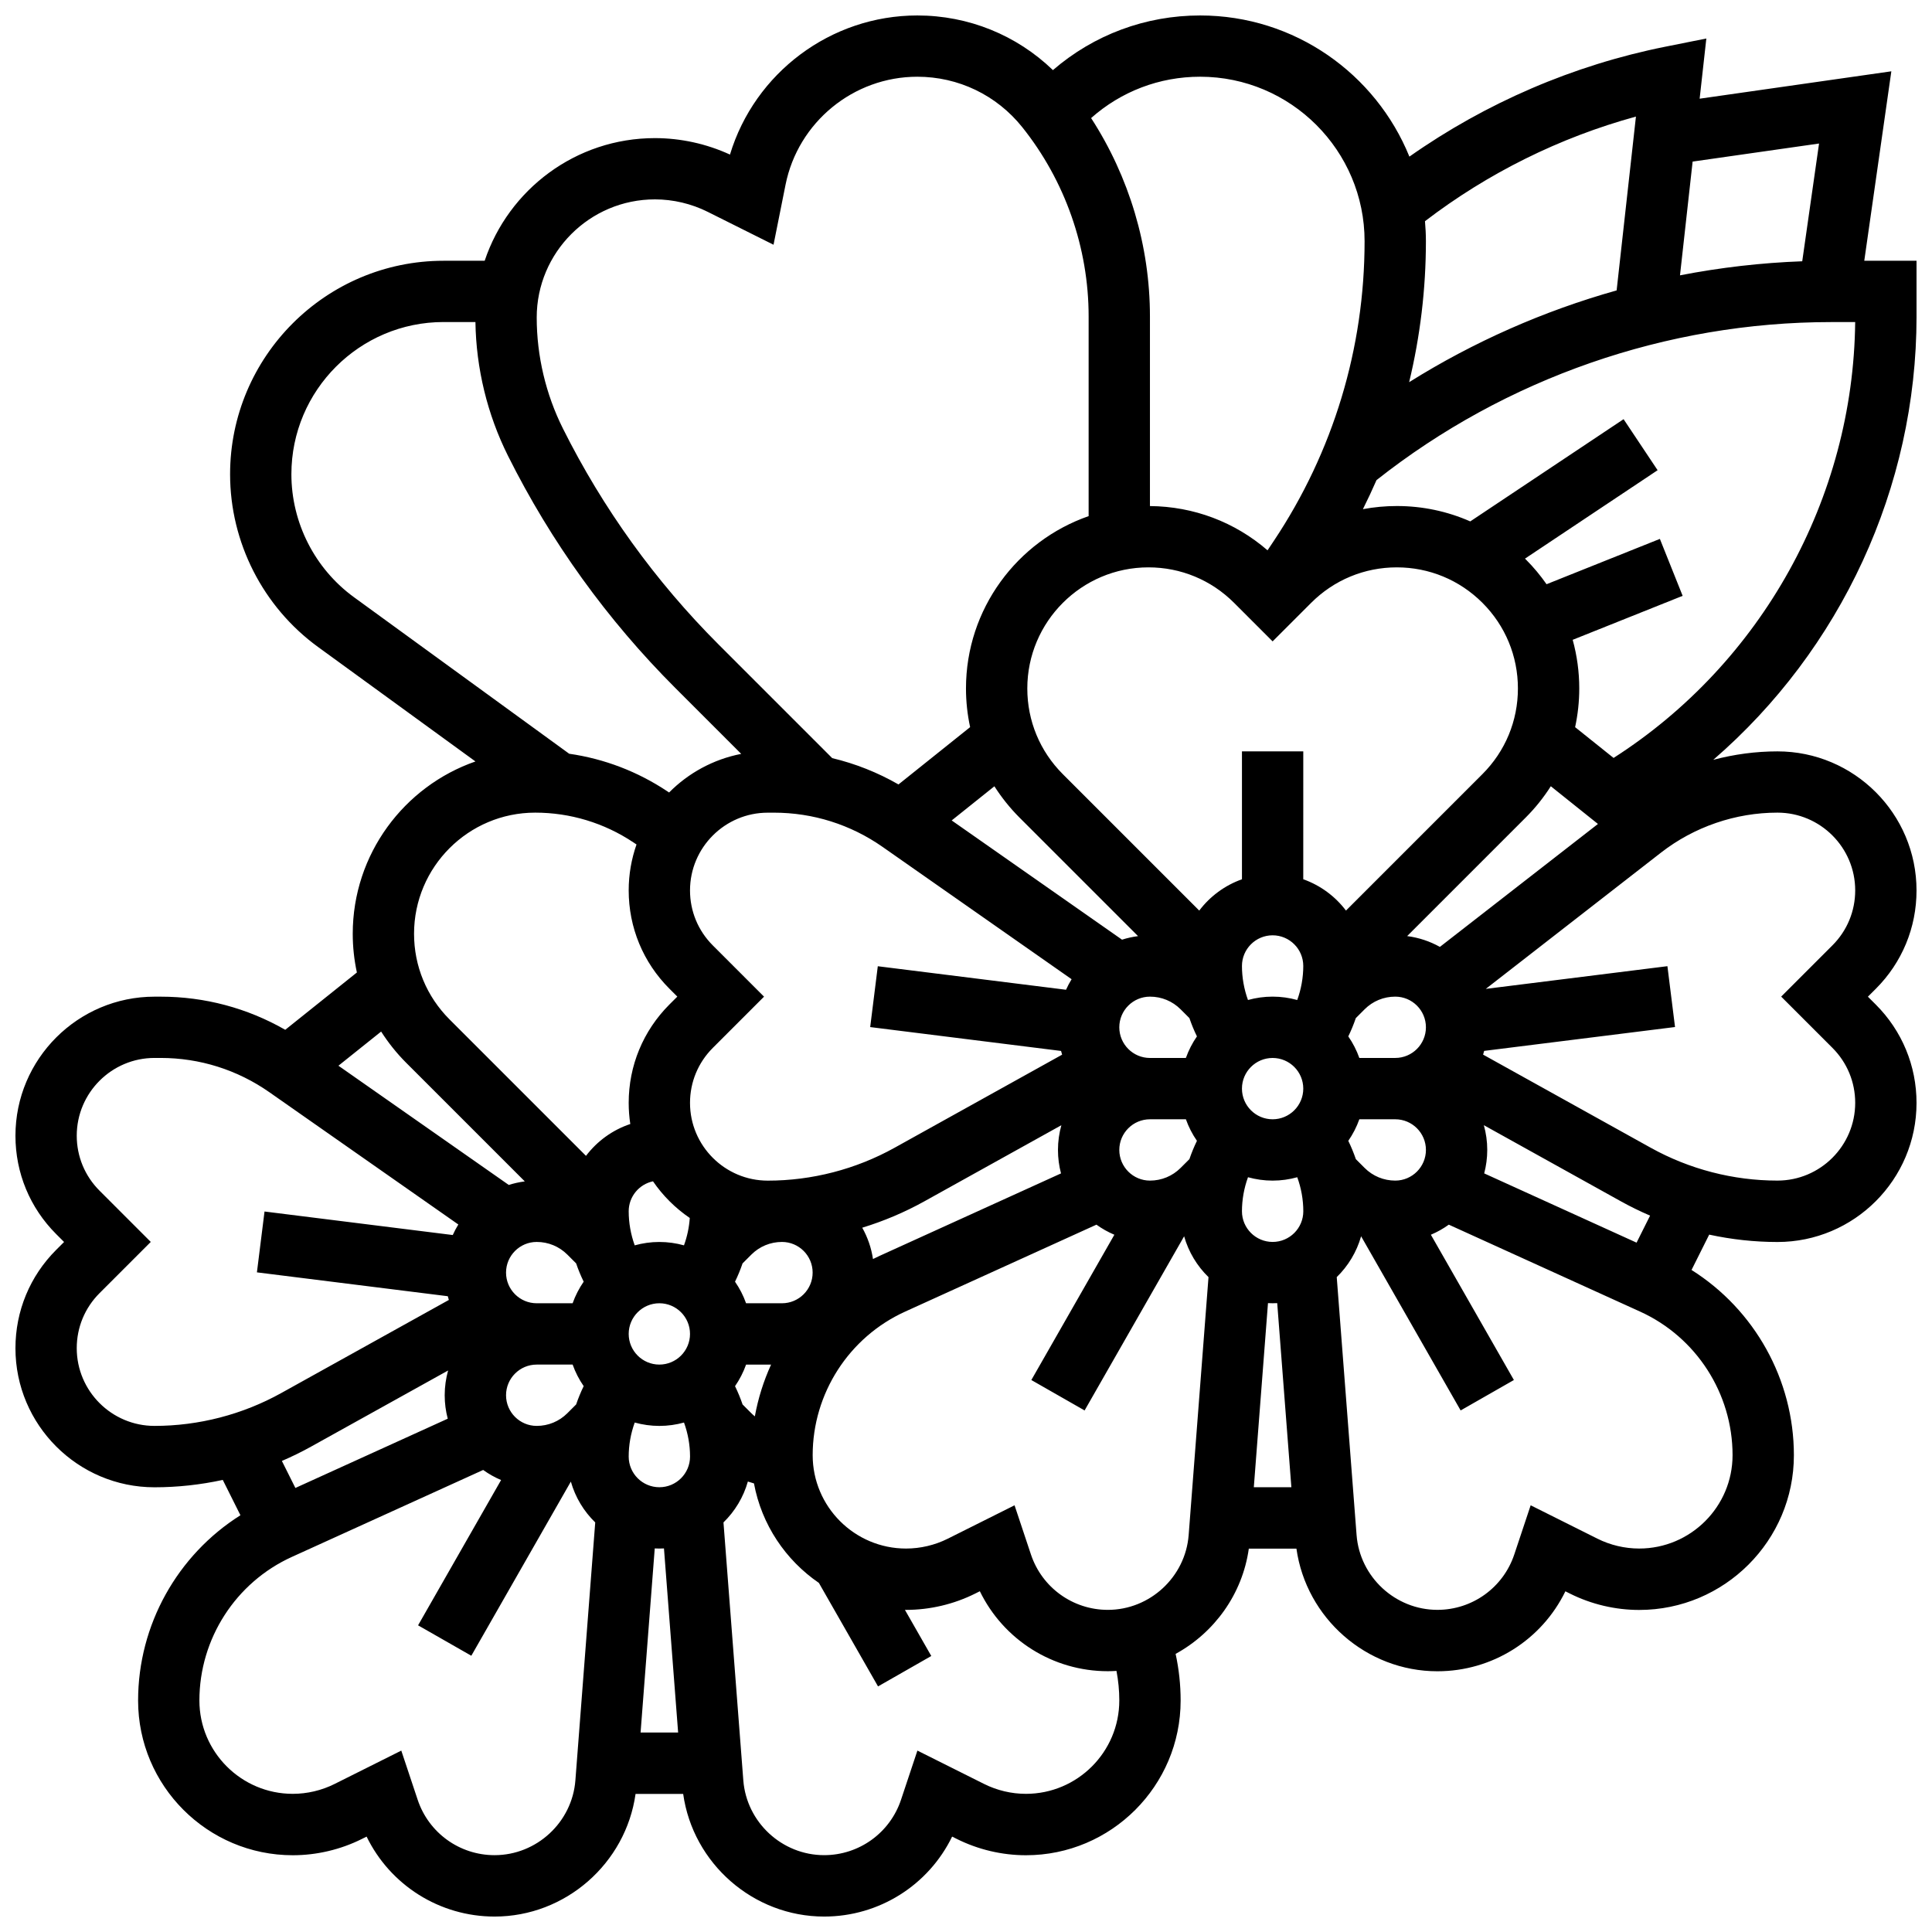 <?xml version="1.0" encoding="UTF-8"?>
<!-- Uploaded to: ICON Repo, www.iconrepo.com, Generator: ICON Repo Mixer Tools -->
<svg width="800px" height="800px" version="1.1" viewBox="144 144 512 512" xmlns="http://www.w3.org/2000/svg">
 <defs>
  <clipPath id="a">
   <path d="m148.09 148.09h503.81v503.81h-503.81z"/>
  </clipPath>
 </defs>
 <g clip-path="url(#a)">
  <path d="m651.9 227.89v-14.785h-13.848l7.172-50.207-50.801 7.258 1.773-15.953-10.898 2.18c-24.301 4.863-47.531 14.867-67.793 29.125-8.895-21.914-30.395-37.41-55.461-37.41-14.477 0-28.16 5.121-39.008 14.48-9.605-9.262-22.371-14.48-35.938-14.48-22.965 0-43.105 15.234-49.648 36.867-6.215-2.859-13.062-4.363-19.898-4.363-20.965 0-38.793 13.637-45.109 32.504h-10.883c-31.203 0-56.586 25.383-56.586 56.582 0 18.043 8.711 35.148 23.301 45.762l41.723 30.344c-18.906 6.57-32.52 24.559-32.52 45.676 0 3.488 0.379 6.918 1.098 10.25l-18.984 15.188c-10.035-5.754-21.328-8.781-33.012-8.781h-1.629c-20.324 0.004-36.859 16.535-36.859 36.859 0 9.844 3.832 19.098 10.793 26.059l2.094 2.094-2.094 2.09c-6.961 6.961-10.793 16.219-10.793 26.062 0 20.32 16.535 36.855 36.855 36.855 6.094 0 12.16-0.668 18.09-1.953l4.68 9.363c-16.688 10.52-27.121 29.043-27.121 49.105 0 22.605 18.391 40.996 40.996 40.996 6.332 0 12.672-1.496 18.336-4.328l1.223-0.613c6.254 12.852 19.328 21.191 33.918 21.191 18.805 0 34.773-14.098 37.359-32.504h12.617c2.586 18.406 18.555 32.504 37.359 32.504 14.59 0 27.664-8.34 33.918-21.191l1.223 0.613c5.664 2.832 12.004 4.328 18.336 4.328 22.605 0 40.996-18.391 40.996-40.996 0-4.184-0.449-8.32-1.332-12.367 10.246-5.602 17.707-15.816 19.402-27.895h12.617c2.586 18.406 18.555 32.504 37.359 32.504 14.59 0 27.664-8.34 33.918-21.191l1.223 0.613c5.664 2.832 12.004 4.328 18.336 4.328 22.605 0 40.996-18.391 40.996-40.996 0-20.062-10.434-38.586-27.125-49.105l4.68-9.363c5.93 1.285 11.996 1.953 18.09 1.953 20.32 0 36.852-16.527 36.855-36.848 0.004-9.848-3.832-19.105-10.793-26.07l-2.094-2.09 2.094-2.09c6.965-6.965 10.797-16.223 10.793-26.066 0-20.324-16.531-36.855-36.852-36.855-5.758 0-11.48 0.773-17.016 2.242 33.742-29.164 53.871-72.086 53.871-117.47zm-80.289 116.97-10.188-8.152c0.715-3.332 1.098-6.762 1.098-10.254 0-4.422-0.602-8.746-1.742-12.895l29.141-11.656-6.035-15.09-30.031 12.012c-1.621-2.316-3.445-4.519-5.488-6.562-0.074-0.074-0.152-0.145-0.23-0.219l35.148-23.434-9.016-13.523-40.633 27.09c-6.055-2.664-12.645-4.078-19.457-4.074-3.051 0-6.059 0.281-8.992 0.832 1.266-2.539 2.473-5.102 3.602-7.695 34.188-27.016 76.906-41.887 120.52-41.887h6.336c-0.5 46.746-24.809 90.402-64.031 115.51zm-227.57 174.49c-0.32-0.258-0.633-0.531-0.926-0.828l-2.324-2.324c-0.566-1.656-1.23-3.277-2-4.848 1.211-1.754 2.199-3.668 2.926-5.711l1.398-0.004h5.227c-1.98 4.344-3.438 8.949-4.301 13.715zm-33.43-54.344c0-3.902 2.766-7.168 6.438-7.945 2.613 3.812 5.922 7.113 9.746 9.715-0.168 2.473-0.684 4.922-1.535 7.254-2.078-0.578-4.266-0.895-6.527-0.895s-4.445 0.316-6.527 0.895c-1.043-2.887-1.594-5.957-1.594-9.023zm38.484-105.64c10.359 0 20.324 3.141 28.812 9.082l50.078 35.055c-0.551 0.895-1.043 1.828-1.477 2.793l-49.883-6.234-2.016 16.125 50.582 6.324c0.09 0.332 0.18 0.664 0.281 0.988l-44.422 24.68c-10.25 5.691-21.863 8.703-33.586 8.703-11.359-0.004-20.605-9.246-20.605-20.605 0-5.504 2.144-10.676 6.035-14.57l13.582-13.582-13.582-13.586c-3.891-3.891-6.035-9.066-6.035-14.566 0.004-11.359 9.246-20.605 20.605-20.605zm65.059 1.277 31.441 31.441c-1.461 0.191-2.879 0.504-4.246 0.941l-45.141-31.598 11.316-9.051c1.887 2.949 4.094 5.727 6.629 8.266zm34.191-66.285c8.574 0 16.633 3.34 22.695 9.402l10.215 10.215 10.215-10.215c6.062-6.062 14.121-9.402 22.695-9.402s16.633 3.34 22.695 9.398c6.062 6.062 9.402 14.121 9.402 22.695s-3.34 16.633-9.402 22.695l-36.164 36.164c-2.856-3.769-6.777-6.688-11.32-8.297l0.004-33.898h-16.25v33.902c-4.539 1.609-8.465 4.523-11.32 8.297l-36.164-36.164c-6.062-6.062-9.402-14.121-9.402-22.695 0.004-17.699 14.402-32.098 32.102-32.098zm73.539 154.39c0 4.481-3.644 8.125-8.125 8.125-3.07 0-5.957-1.195-8.125-3.363l-2.324-2.324c-0.566-1.656-1.23-3.277-2-4.848 1.211-1.754 2.199-3.668 2.926-5.711l1.398-0.004h8.125c4.481 0 8.125 3.644 8.125 8.125zm-65.008 4.762c-2.172 2.172-5.055 3.363-8.125 3.363-4.481 0-8.125-3.644-8.125-8.125 0-4.481 3.644-8.125 8.125-8.125h9.523c0.723 2.043 1.715 3.961 2.926 5.711-0.766 1.57-1.43 3.191-1.996 4.848zm16.254-53.516c0-4.481 3.644-8.125 8.125-8.125 4.481 0 8.125 3.644 8.125 8.125 0 3.066-0.551 6.137-1.602 9.02-2.078-0.578-4.266-0.895-6.527-0.895-2.262 0-4.445 0.316-6.527 0.895-1.043-2.883-1.594-5.953-1.594-9.02zm0 32.504c0-4.481 3.644-8.125 8.125-8.125 4.481 0 8.125 3.644 8.125 8.125 0 4.481-3.644 8.125-8.125 8.125-4.481 0-8.125-3.644-8.125-8.125zm-16.254-21.016 2.324 2.324c0.566 1.656 1.23 3.277 2 4.848-1.211 1.754-2.199 3.668-2.926 5.711l-1.398 0.008h-8.125c-4.481 0-8.125-3.644-8.125-8.125 0-4.481 3.644-8.125 8.125-8.125 3.07-0.004 5.957 1.191 8.125 3.359zm16.254 53.52c0-3.066 0.551-6.137 1.602-9.02 2.078 0.578 4.266 0.895 6.527 0.895s4.445-0.316 6.527-0.895c1.051 2.883 1.602 5.953 1.602 9.02 0 4.481-3.644 8.125-8.125 8.125-4.488 0-8.133-3.644-8.133-8.125zm48.754-48.758c0 4.481-3.644 8.125-8.125 8.125h-9.523c-0.723-2.043-1.715-3.961-2.926-5.711 0.766-1.57 1.43-3.191 1.996-4.848l2.324-2.324c2.172-2.172 5.055-3.363 8.125-3.363 4.484-0.004 8.129 3.641 8.129 8.121zm-180.17 73.133c-0.723-2.043-1.715-3.961-2.926-5.711 0.766-1.57 1.43-3.191 1.996-4.848l2.324-2.324c2.172-2.172 5.055-3.363 8.125-3.363 4.481 0 8.125 3.644 8.125 8.125s-3.644 8.125-8.125 8.125h-8.125zm-47.359 29.141c-2.172 2.172-5.055 3.363-8.125 3.363-4.481 0-8.125-3.644-8.125-8.125s3.644-8.125 8.125-8.125h9.523c0.723 2.043 1.715 3.961 2.926 5.711-0.766 1.57-1.43 3.191-1.996 4.848zm32.504-21.012c0 4.481-3.644 8.125-8.125 8.125s-8.125-3.644-8.125-8.125 3.644-8.125 8.125-8.125c4.481-0.004 8.125 3.644 8.125 8.125zm-16.25 32.504c0-3.066 0.551-6.137 1.602-9.02 2.078 0.578 4.266 0.895 6.527 0.895 2.262 0 4.445-0.316 6.527-0.895 1.051 2.883 1.602 5.953 1.602 9.02 0 4.481-3.644 8.125-8.125 8.125-4.488 0-8.133-3.644-8.133-8.125zm-16.254-53.52 2.324 2.324c0.566 1.656 1.23 3.277 2 4.848-1.211 1.754-2.199 3.668-2.926 5.711l-1.398 0.008h-8.125c-4.481 0-8.125-3.644-8.125-8.125s3.644-8.125 8.125-8.125c3.07-0.004 5.957 1.191 8.125 3.359zm23.156 77.863c0.406 0.02 0.812 0.031 1.223 0.031 0.41 0 0.82-0.012 1.223-0.031l3.754 48.789h-9.953zm57.836-76.695c-0.441-2.977-1.426-5.777-2.844-8.301 5.691-1.746 11.211-4.074 16.438-6.977l36.332-20.184c-0.582 2.082-0.902 4.281-0.902 6.551 0 2.148 0.281 4.234 0.809 6.219l-48.047 21.84c-0.602 0.273-1.195 0.559-1.785 0.852zm104.68 11.688c0.406 0.02 0.812 0.031 1.223 0.031 0.41 0 0.82-0.012 1.223-0.031l3.754 48.789h-9.953zm45.559-94.406c-2.633-1.469-5.562-2.461-8.676-2.863l31.441-31.441c2.539-2.539 4.746-5.312 6.629-8.27l12.492 9.996zm100.48-212.9-4.457 31.203c-10.906 0.402-21.738 1.652-32.395 3.727l3.348-30.145zm-48.527-7.141-5.117 46.066c-19.348 5.438-37.891 13.621-54.984 24.316 2.922-12.148 4.441-24.668 4.441-37.355 0-1.785-0.094-3.551-0.246-5.301 16.621-12.73 35.715-22.195 55.906-27.727zm-71.91 33.027c0 28.352-8.312 55.809-24.039 79.398l-1.68 2.519c-8.672-7.504-19.594-11.633-31.164-11.73v-50.262c0-18.648-5.496-36.98-15.59-52.559 7.973-7.078 18.129-10.957 28.883-10.957 24.035 0 43.59 19.555 43.59 43.59zm-188.08-11.086c4.836 0 9.68 1.145 14.004 3.305l17.441 8.719 3.18-15.898c3.316-16.586 18.004-28.629 34.922-28.629 10.879 0 21.016 4.871 27.812 13.367 11.34 14.18 17.59 31.988 17.59 50.148v52.93c-18.898 6.574-32.504 24.559-32.504 45.668 0 3.488 0.379 6.918 1.098 10.25l-18.984 15.188c-5.523-3.168-11.422-5.508-17.562-6.973l-30.098-30.098c-16.777-16.777-30.664-36.043-41.273-57.262-4.539-9.082-6.941-19.25-6.941-29.398-0.004-17.266 14.047-31.316 31.316-31.316zm-96.328 72.836c0-22.238 18.094-40.332 40.332-40.332h8.441c0.18 12.266 3.152 24.508 8.641 35.484 11.391 22.785 26.301 43.473 44.316 61.484l17.477 17.477c-7.394 1.438-14.008 5.082-19.113 10.234l-0.461-0.309c-7.883-5.254-16.742-8.629-26.012-9.961l-57.008-41.461c-10.402-7.562-16.613-19.754-16.613-32.617zm64.602 89.684c9.289 0 18.285 2.723 26.016 7.875l0.844 0.562c-1.336 3.812-2.074 7.902-2.074 12.164 0 9.844 3.832 19.098 10.793 26.059l2.094 2.094-2.094 2.09c-6.961 6.969-10.793 16.223-10.793 26.066 0 1.906 0.145 3.777 0.426 5.606-4.719 1.574-8.801 4.551-11.742 8.441l-36.164-36.164c-6.062-6.062-9.402-14.121-9.402-22.695 0-17.699 14.398-32.098 32.098-32.098zm-34.188 66.285 31.441 31.441c-1.461 0.191-2.879 0.504-4.246 0.941l-45.141-31.598 11.316-9.051c1.883 2.949 4.09 5.727 6.629 8.266zm-87.297 75.633c0-5.504 2.144-10.676 6.035-14.57l13.582-13.582-13.582-13.586c-3.891-3.891-6.035-9.066-6.035-14.566 0.004-11.359 9.246-20.605 20.605-20.605h1.629c10.359 0 20.324 3.141 28.812 9.082l50.078 35.055c-0.551 0.895-1.043 1.828-1.477 2.793l-49.883-6.234-2.016 16.125 50.582 6.324c0.09 0.332 0.18 0.664 0.281 0.988l-44.422 24.676c-10.25 5.695-21.863 8.703-33.586 8.703-11.359 0-20.605-9.242-20.605-20.602zm62.082 26.105 36.332-20.184c-0.582 2.086-0.902 4.285-0.902 6.555 0 2.148 0.281 4.234 0.809 6.219l-40.379 18.355-3.578-7.16c2.629-1.129 5.211-2.391 7.719-3.785zm48.645 108.26c-9.262 0-17.449-5.902-20.379-14.688l-4.34-13.023-17.691 8.848c-3.418 1.707-7.246 2.609-11.066 2.609-13.645 0-24.746-11.098-24.746-24.742 0-16.344 9.613-31.277 24.492-38.039l50.707-23.047c1.473 1.059 3.062 1.957 4.75 2.672l-22 38.5 14.113 8.062 26.375-46.152c1.18 4.164 3.438 7.879 6.461 10.82l-5.258 68.352c-0.855 11.113-10.262 19.828-21.418 19.828zm165.56-40.996c0 13.645-11.102 24.742-24.746 24.742-3.82 0-7.648-0.902-11.066-2.613l-17.691-8.848-4.34 13.023c-2.93 8.785-11.117 14.688-20.379 14.688-11.152 0-20.562-8.711-21.418-19.832l-5.258-68.348c3.023-2.945 5.285-6.664 6.465-10.836 0.535 0.184 1.074 0.348 1.617 0.5 2.019 10.91 8.371 20.32 17.203 26.367l15.676 27.43 14.113-8.062-6.988-12.227c0.098 0 0.199 0.008 0.297 0.008 6.332 0 12.672-1.496 18.336-4.328l1.223-0.613c6.254 12.852 19.328 21.191 33.918 21.191 0.77 0 1.531-0.031 2.289-0.078 0.492 2.57 0.75 5.191 0.75 7.836zm-3.039-24.012c-9.262 0-17.449-5.902-20.379-14.688l-4.34-13.023-17.691 8.848c-3.418 1.711-7.246 2.613-11.066 2.613-13.645 0-24.742-11.102-24.742-24.746 0-16.344 9.613-31.277 24.492-38.039l50.707-23.047c1.473 1.059 3.062 1.957 4.75 2.672l-22 38.5 14.113 8.062 26.375-46.152c1.18 4.164 3.438 7.879 6.461 10.82l-5.258 68.352c-0.859 11.113-10.27 19.828-21.422 19.828zm165.56-40.996c0 13.645-11.102 24.742-24.746 24.742-3.82 0-7.648-0.902-11.066-2.613l-17.691-8.848-4.34 13.023c-2.93 8.785-11.117 14.688-20.379 14.688-11.152 0-20.562-8.711-21.418-19.832l-5.258-68.348c3.019-2.941 5.277-6.656 6.461-10.82l26.375 46.152 14.113-8.062-22-38.5c1.691-0.711 3.281-1.613 4.75-2.672l50.707 23.047c14.879 6.766 24.492 21.699 24.492 38.043zm-25.438-56.32-40.379-18.355c0.523-1.988 0.809-4.07 0.809-6.219 0-2.269-0.32-4.469-0.902-6.555l36.332 20.184c2.512 1.395 5.09 2.652 7.723 3.785zm57.941-93.359c0 5.504-2.141 10.68-6.035 14.574l-13.582 13.582 13.582 13.582c3.894 3.894 6.035 9.07 6.035 14.574-0.004 11.359-9.246 20.598-20.605 20.598-11.723 0-23.336-3.008-33.586-8.703l-44.422-24.68c0.102-0.324 0.191-0.656 0.281-0.988l50.582-6.324-2.016-16.125-48.133 6.016 46.449-36.125c8.773-6.82 19.727-10.582 30.844-10.582 11.359 0 20.602 9.242 20.605 20.602z"/>
 </g>
</svg>